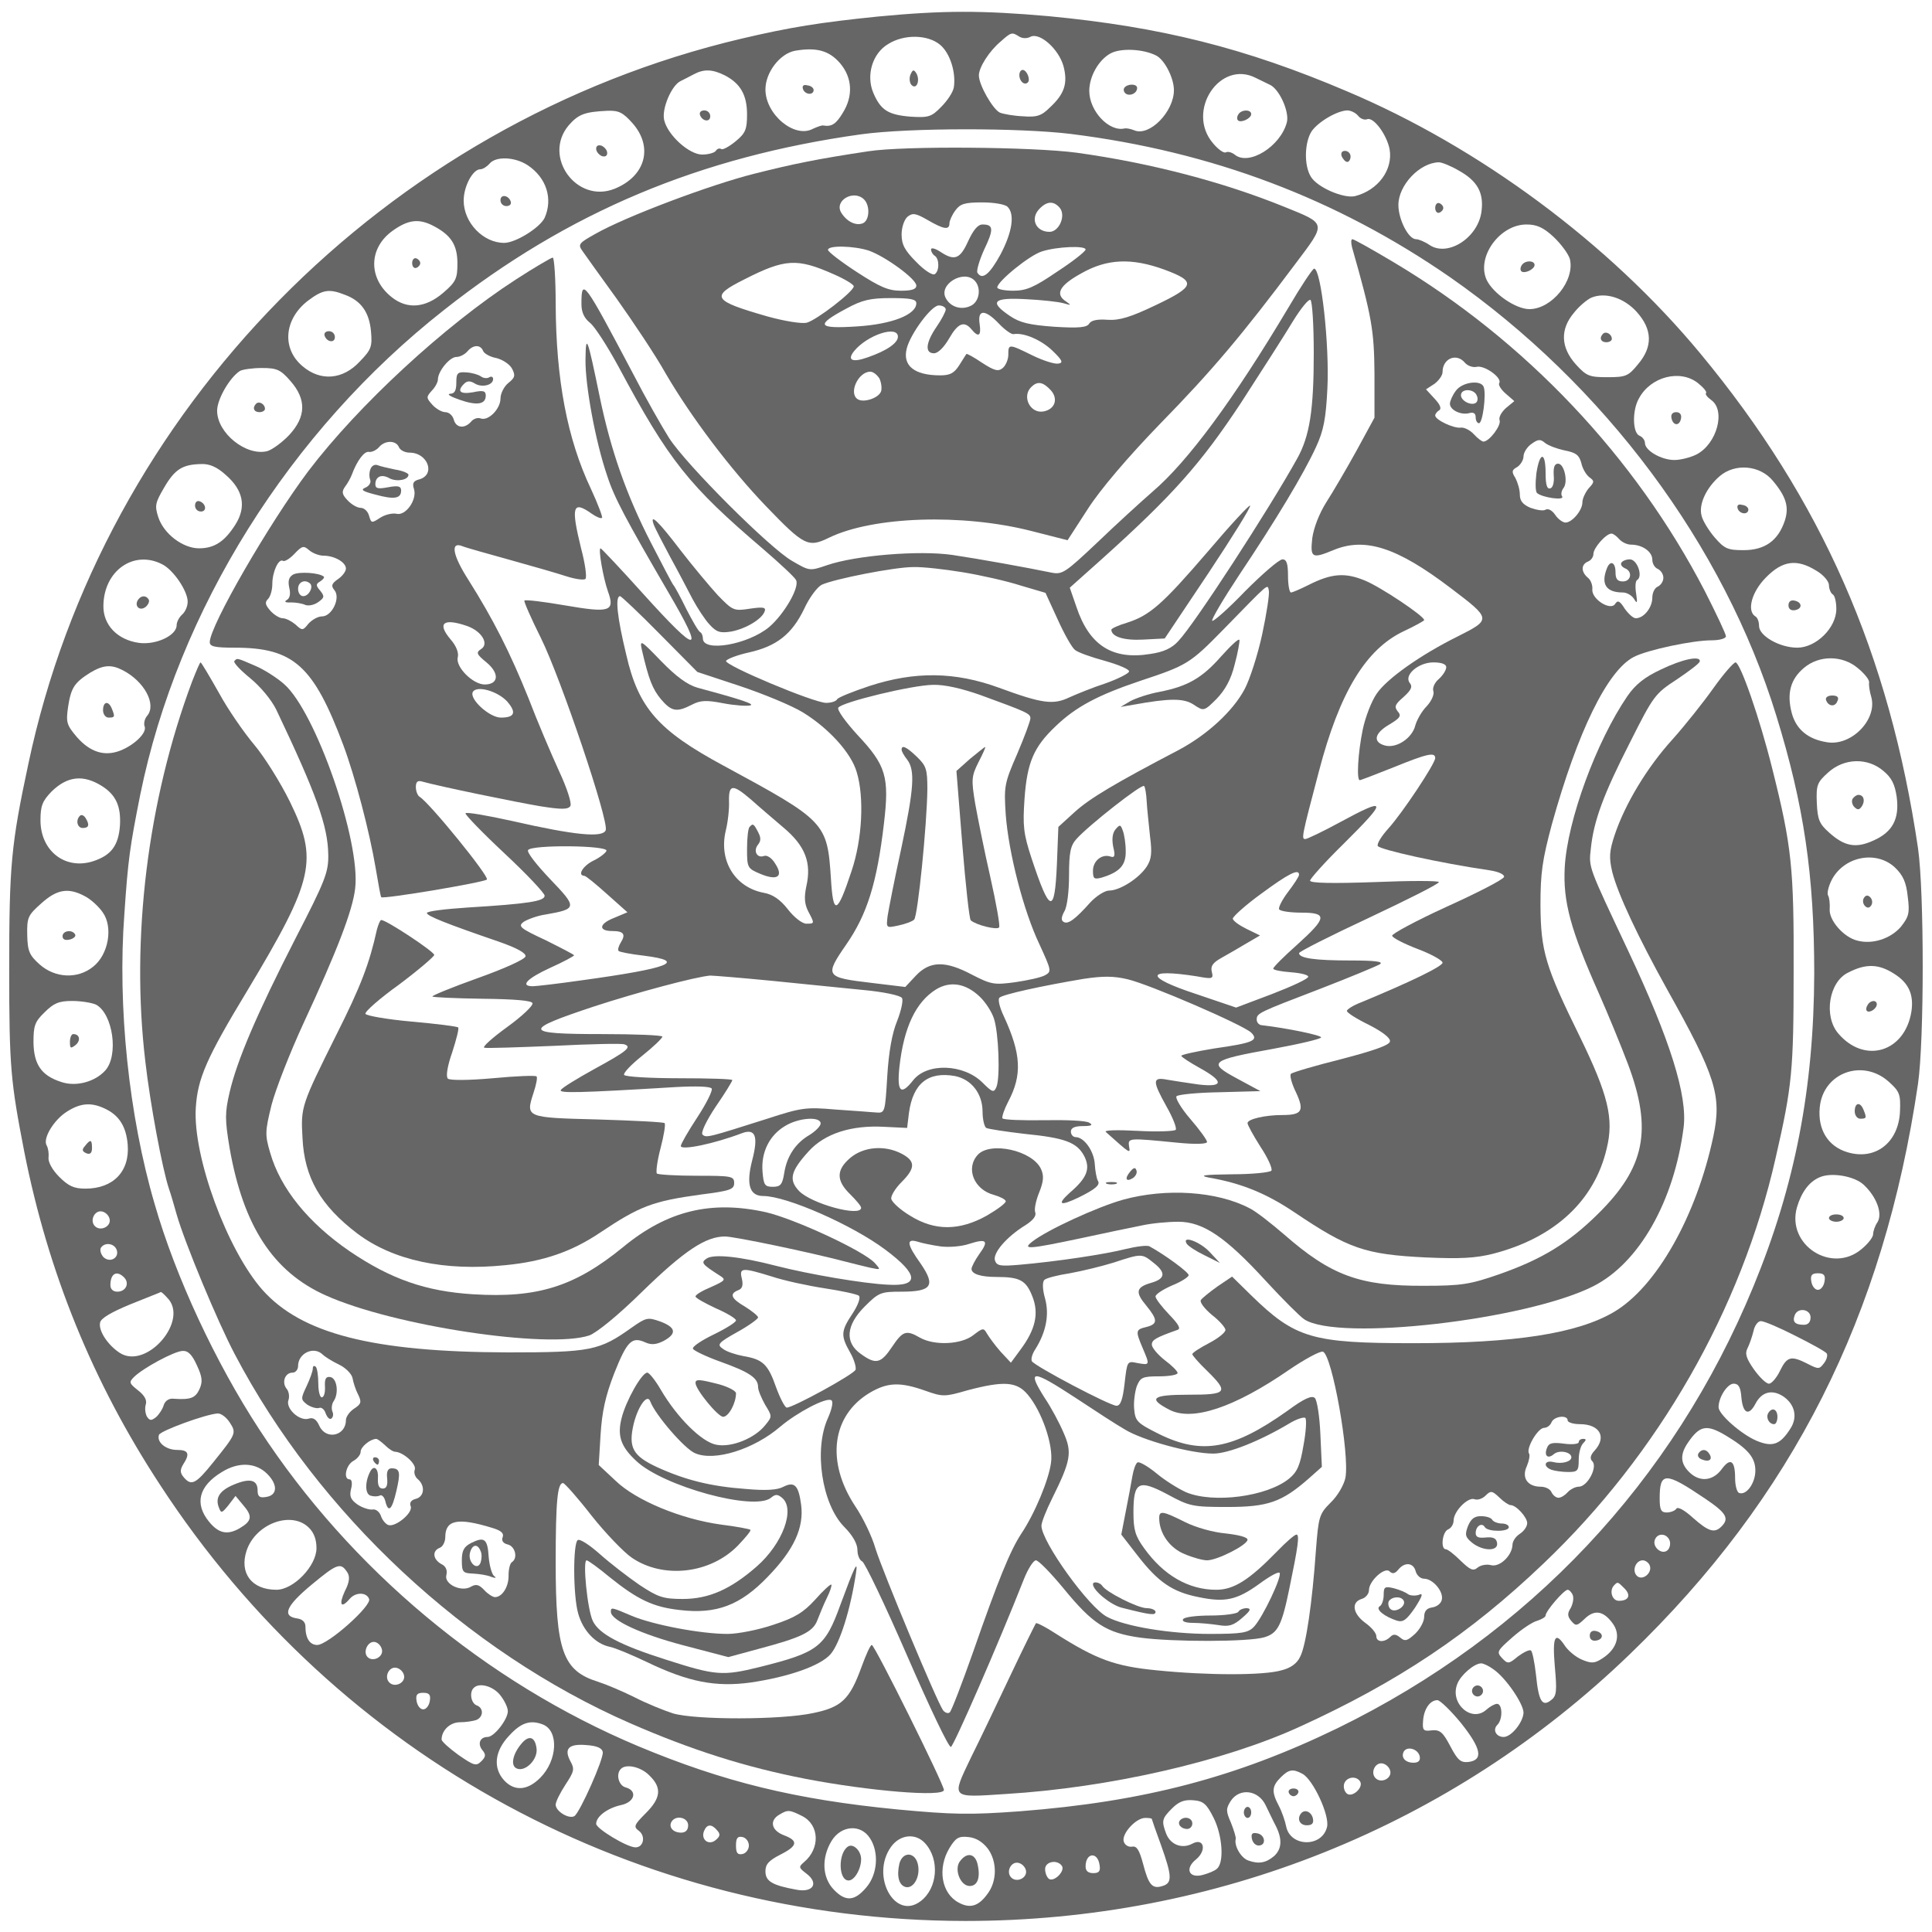 <?xml version="1.0" standalone="no"?>
<!DOCTYPE svg PUBLIC "-//W3C//DTD SVG 20010904//EN"
 "http://www.w3.org/TR/2001/REC-SVG-20010904/DTD/svg10.dtd">
<svg version="1.0" xmlns="http://www.w3.org/2000/svg"
 width="525pt" height="525pt" viewBox="0 0 525 525"
 preserveAspectRatio="xMidYMid meet">

<g transform="translate(0,525) scale(0.1,-0.1)"
fill="#666666" stroke="none">
<path d="M2385 5205 c-157 -16 -238 -29 -370 -60 -967 -228 -1735 -1009 -1938
-1971 -47 -220 -52 -276 -52 -559 0 -266 4 -304 41 -495 65 -328 186 -626 369
-905 485 -744 1299 -1184 2188 -1185 680 0 1320 256 1806 725 442 426 690 918
783 1550 17 119 17 521 0 640 -78 528 -262 947 -592 1345 -248 299 -600 560
-960 712 -277 118 -506 175 -810 204 -182 16 -287 16 -465 -1z m384 -54 c9 -6
22 -6 31 -1 25 13 77 -33 90 -80 12 -46 3 -75 -37 -112 -23 -23 -36 -27 -73
-24 -25 1 -53 6 -63 10 -19 9 -57 75 -57 101 0 22 28 66 59 92 29 26 31 26 50
14z m-214 -23 c27 -23 43 -75 37 -115 -2 -13 -17 -36 -34 -53 -27 -28 -35 -30
-84 -27 -61 5 -81 18 -101 65 -20 48 -2 107 40 132 44 28 109 26 142 -2z
m-272 -50 c33 -39 36 -89 7 -135 -18 -30 -30 -38 -53 -34 -4 1 -17 -4 -28 -9
-50 -27 -129 39 -129 107 0 46 39 97 80 105 58 10 93 1 123 -34z m859 21 c23
-12 48 -61 48 -94 0 -59 -67 -127 -108 -109 -10 4 -21 6 -26 5 -42 -10 -96 47
-96 102 0 39 25 84 58 102 28 15 89 12 124 -6z m-1172 -54 c42 -22 60 -53 60
-106 0 -40 -4 -51 -31 -73 -17 -14 -35 -24 -39 -21 -5 3 -11 1 -15 -5 -3 -5
-20 -10 -37 -10 -35 0 -93 52 -103 93 -8 30 20 96 45 107 8 4 24 12 35 18 28
15 51 14 85 -3z m1443 -7 c12 -6 29 -14 37 -18 26 -11 54 -73 47 -102 -17 -66
-104 -120 -142 -88 -8 6 -18 9 -24 6 -5 -3 -21 8 -35 25 -74 87 19 228 117
177z m-1694 -123 c57 -65 35 -144 -49 -178 -103 -41 -196 87 -125 172 27 31
44 37 106 40 31 1 42 -5 68 -34z m1971 21 c6 -8 17 -13 25 -10 17 7 53 -41 61
-81 10 -56 -31 -112 -94 -128 -31 -7 -103 24 -120 53 -19 31 -17 93 2 123 18
26 69 56 97 57 9 0 22 -6 29 -14z m-780 -50 c384 -48 722 -176 1030 -389 419
-292 744 -727 887 -1192 75 -243 103 -433 103 -700 -1 -312 -52 -576 -165
-850 -219 -532 -610 -947 -1130 -1201 -276 -134 -527 -200 -864 -226 -136 -10
-182 -9 -332 5 -278 27 -473 75 -705 172 -414 174 -781 480 -1029 860 -119
182 -228 415 -285 614 -70 239 -101 537 -82 788 10 148 15 182 43 323 102 502
406 988 826 1318 337 266 695 416 1133 477 131 18 430 18 570 1z m-1476 -85
c51 -34 69 -91 46 -143 -13 -27 -79 -68 -110 -68 -57 0 -110 55 -110 115 0 39
25 85 45 85 7 0 18 7 25 15 17 21 69 19 104 -4z m2531 -15 c50 -28 67 -60 61
-109 -8 -72 -91 -126 -141 -93 -13 9 -30 16 -37 16 -21 0 -48 54 -48 93 0 54
58 115 110 116 8 0 33 -10 55 -23z m-2787 -150 c48 -25 65 -52 65 -102 0 -41
-4 -50 -39 -80 -48 -41 -97 -45 -139 -12 -65 51 -64 134 2 181 42 30 71 34
111 13z m3044 -30 c20 -19 40 -46 44 -60 14 -58 -49 -136 -110 -136 -37 0 -98
42 -116 79 -29 62 35 151 108 151 28 0 46 -8 74 -34z m-3285 -157 c44 -16 66
-47 71 -98 4 -43 1 -51 -30 -83 -46 -50 -107 -55 -156 -13 -57 48 -50 128 15
178 40 30 57 33 100 16z m3511 -47 c42 -47 44 -94 3 -142 -26 -32 -33 -35 -83
-35 -49 0 -57 3 -86 35 -41 46 -43 95 -5 140 14 18 36 36 47 41 38 16 89 0
124 -39z m-3659 -187 c44 -50 43 -97 -3 -147 -19 -20 -46 -40 -60 -44 -57 -14
-136 49 -136 110 0 31 34 90 62 108 7 4 34 8 59 8 41 0 51 -4 78 -35z m3825
-6 c15 -12 25 -24 22 -27 -3 -3 3 -11 14 -19 40 -28 16 -119 -40 -148 -16 -8
-43 -15 -60 -15 -36 0 -80 26 -80 46 0 8 -7 17 -15 20 -19 8 -20 70 -1 102 32
59 112 79 160 41z m-4000 -250 c47 -41 56 -86 26 -134 -29 -46 -57 -65 -99
-65 -44 0 -96 39 -111 85 -10 31 -8 39 16 80 29 50 50 63 101 64 22 1 43 -8
67 -30z m4204 -16 c36 -43 44 -71 32 -108 -18 -54 -54 -80 -112 -80 -44 0 -52
4 -79 35 -16 19 -32 45 -35 58 -9 31 13 77 49 108 42 36 110 30 145 -13z
m-4378 -226 c31 -15 70 -73 70 -102 0 -13 -7 -28 -15 -35 -8 -7 -15 -20 -15
-29 0 -28 -56 -54 -102 -48 -59 8 -98 49 -97 101 1 95 82 152 159 113z m4496
-18 c19 -11 34 -29 34 -39 0 -10 5 -22 10 -25 6 -3 10 -21 10 -40 0 -51 -55
-105 -106 -105 -48 0 -104 32 -104 59 0 11 -4 23 -10 26 -24 15 -10 67 29 106
45 46 84 51 137 18z m113 -265 c17 -14 31 -31 30 -38 -1 -6 1 -24 6 -40 17
-61 -54 -134 -120 -123 -52 8 -84 35 -96 79 -14 53 -4 92 33 123 41 35 105 35
147 -1z m-4716 -5 c59 -30 93 -93 67 -124 -7 -8 -10 -21 -7 -29 7 -17 -28 -51
-67 -66 -42 -16 -81 -4 -117 37 -28 33 -30 40 -24 82 8 52 17 66 60 93 35 21
57 23 88 7z m4785 -274 c22 -18 31 -36 36 -70 8 -60 -11 -96 -63 -119 -48 -22
-79 -16 -121 22 -26 23 -31 35 -33 80 -2 49 1 56 31 83 43 39 107 41 150 4z
m-4841 -41 c38 -24 52 -55 49 -107 -4 -55 -24 -81 -72 -97 -76 -25 -144 27
-144 111 0 39 5 52 30 78 43 42 86 47 137 15z m4872 -221 c22 -21 31 -40 35
-79 6 -46 3 -55 -19 -83 -28 -32 -77 -48 -118 -37 -37 9 -77 55 -75 85 1 15
-1 31 -4 37 -4 5 0 23 8 40 32 66 121 85 173 37z m-4919 -78 c16 -8 38 -28 49
-44 29 -40 16 -115 -26 -148 -42 -34 -103 -31 -145 6 -28 25 -33 36 -34 80 -1
48 2 54 38 86 42 38 73 44 118 20z m4917 -211 c40 -25 54 -57 47 -103 -18
-111 -128 -143 -199 -59 -40 47 -25 140 27 165 48 25 83 24 125 -3z m-4886
-84 c46 -25 62 -138 25 -179 -28 -31 -80 -45 -120 -31 -53 17 -74 47 -75 107
0 45 3 56 30 82 25 25 39 31 75 31 25 0 54 -5 65 -10z m4871 -209 c30 -27 33
-34 31 -82 -4 -84 -67 -133 -143 -110 -53 16 -81 62 -75 122 9 94 116 133 187
70z m-4842 -76 c35 -18 53 -48 57 -95 6 -73 -39 -120 -115 -120 -31 0 -46 7
-71 32 -19 19 -31 41 -29 53 1 11 -1 25 -5 32 -12 19 20 71 56 93 38 24 68 25
107 5z m4775 -205 c35 -33 51 -78 37 -101 -7 -10 -12 -25 -12 -33 0 -8 -14
-26 -31 -40 -81 -69 -205 11 -176 113 12 41 33 70 62 82 32 14 95 3 120 -21z
m-4767 -93 c4 -20 -25 -34 -40 -19 -15 15 -1 44 19 40 10 -2 19 -11 21 -21z
m19 -83 c8 -22 -18 -37 -36 -20 -7 8 -10 19 -7 25 10 16 36 13 43 -5z m20 -75
c16 -16 5 -39 -18 -39 -12 0 -19 7 -19 18 0 31 17 41 37 21z m4621 -11 c-2
-13 -10 -23 -18 -23 -8 0 -16 10 -18 23 -3 17 2 22 18 22 16 0 21 -5 18 -22z
m-4504 -44 c62 -61 -56 -198 -129 -150 -32 21 -58 60 -53 82 2 12 32 29 83 50
44 18 81 32 82 33 1 1 9 -6 17 -15z m4466 -54 c0 -13 -7 -20 -18 -20 -24 0
-32 8 -25 26 8 22 43 17 43 -6z m-41 -50 c44 -22 82 -43 85 -48 3 -5 0 -17 -8
-27 -12 -16 -15 -16 -44 -1 -45 23 -56 20 -75 -19 -9 -19 -23 -35 -30 -35 -8
0 -26 18 -41 39 -21 30 -25 43 -17 58 5 10 12 30 16 46 3 15 12 27 20 27 9 0
51 -18 94 -40z m-4344 -80 c15 -32 16 -45 7 -65 -11 -24 -24 -29 -69 -26 -13
2 -24 -5 -28 -17 -3 -11 -13 -26 -21 -33 -13 -10 -17 -10 -25 2 -4 8 -6 22 -3
32 4 12 -3 25 -21 39 -24 19 -25 22 -11 36 24 24 109 70 132 71 15 1 26 -10
39 -39z m4197 -87 c4 -44 20 -52 38 -18 17 33 45 40 75 21 33 -22 41 -58 19
-90 -27 -42 -48 -49 -91 -31 -42 18 -103 72 -103 91 0 27 24 64 41 64 13 0 19
-9 21 -37z m-4108 -68 c19 -29 18 -31 -44 -108 -48 -60 -60 -66 -81 -41 -10
12 -10 20 -1 35 19 29 14 39 -17 39 -30 0 -56 21 -49 41 4 11 127 56 159 58 9
1 24 -10 33 -24z m4066 -36 c60 -36 80 -60 80 -95 0 -34 -24 -68 -44 -61 -6 2
-11 20 -11 40 0 49 -13 57 -37 24 -24 -32 -60 -35 -88 -7 -24 24 -25 48 -3 80
32 47 51 50 103 19z m-3964 -104 c30 -30 28 -59 -4 -63 -17 -3 -22 2 -22 18 0
29 -21 34 -64 16 -39 -16 -52 -36 -41 -63 6 -16 8 -15 26 7 l19 25 20 -24 c27
-31 25 -44 -9 -64 -33 -19 -57 -14 -83 18 -40 49 -28 97 35 135 45 28 92 26
123 -5z m3907 -67 c58 -39 67 -54 45 -76 -19 -19 -35 -14 -77 23 -23 21 -42
32 -46 25 -3 -5 -15 -10 -26 -10 -15 0 -19 7 -19 38 0 73 15 73 123 0z m-3795
-78 c15 -14 22 -33 22 -57 0 -48 -62 -113 -109 -113 -67 0 -101 45 -81 106 24
73 120 109 168 64z m3699 -36 c3 -8 1 -20 -5 -26 -15 -15 -43 8 -35 28 7 19
32 18 40 -2z m-54 -68 c8 -20 -20 -43 -35 -28 -14 14 -3 42 16 42 7 0 16 -6
19 -14z m-3539 -19 c7 -11 6 -26 -7 -51 -17 -37 -10 -48 13 -21 16 19 46 19
53 0 8 -18 -112 -125 -141 -125 -20 0 -32 18 -32 50 0 12 -8 20 -22 22 -43 6
-31 34 39 92 70 58 79 61 97 33z m3470 -43 c19 -19 12 -34 -15 -34 -19 0 -27
29 -12 43 9 9 9 9 27 -9z m-140 -19 c3 -9 0 -24 -6 -35 -9 -14 -9 -22 2 -35
12 -14 15 -14 36 6 27 26 51 22 76 -12 23 -31 13 -69 -27 -95 -21 -14 -30 -15
-56 -4 -17 7 -37 24 -46 37 -27 41 -35 27 -28 -55 6 -66 5 -80 -9 -91 -25 -21
-35 -4 -42 67 -4 35 -10 65 -14 67 -4 3 -20 -5 -35 -16 -25 -21 -28 -21 -43
-5 -16 17 -14 20 28 57 25 22 55 42 68 45 12 4 22 10 22 14 0 12 50 70 60 70
4 0 11 -7 14 -15z m-3236 -148 c4 -20 -25 -34 -39 -20 -14 14 1 45 20 41 9 -2
17 -11 19 -21z m3020 -53 c34 -23 82 -94 82 -118 -1 -26 -33 -66 -54 -66 -20
0 -31 19 -17 33 15 15 14 57 -1 57 -6 0 -19 -7 -29 -16 -40 -36 -100 17 -79
70 9 24 46 56 65 56 6 0 21 -7 33 -16z m-2960 -17 c4 -20 -25 -34 -40 -19 -15
15 -1 44 19 40 10 -2 19 -11 21 -21z m261 -53 c12 -15 21 -34 21 -44 0 -22
-37 -70 -55 -70 -21 0 -28 -19 -14 -36 10 -12 9 -18 -3 -30 -14 -14 -20 -12
-62 17 -25 18 -46 37 -46 42 0 25 23 47 50 47 15 0 35 3 44 6 20 8 21 33 1 40
-15 6 -20 35 -8 47 15 16 53 5 72 -19z m-191 -16 c-2 -13 -10 -23 -18 -23 -8
0 -16 10 -18 23 -3 17 2 22 18 22 16 0 21 -5 18 -22z m2802 -60 c55 -69 62
-101 20 -106 -21 -2 -29 5 -49 43 -20 38 -28 45 -50 43 -23 -3 -26 0 -24 25 2
33 19 57 39 57 7 0 36 -28 64 -62z m-2495 -4 c44 -17 40 -98 -7 -145 -35 -35
-70 -37 -98 -7 -31 34 -26 80 14 122 32 35 57 43 91 30z m163 -75 c3 -18 -62
-164 -77 -174 -15 -9 -51 13 -51 31 0 8 12 32 27 55 23 35 25 42 13 63 -18 34
-5 48 43 44 29 -2 43 -8 45 -19z m2220 -12 c2 -11 -3 -17 -17 -17 -23 0 -35
15 -26 31 10 15 39 6 43 -14z m-80 -40 c4 -20 -25 -34 -40 -19 -15 15 -1 44
19 40 10 -2 19 -11 21 -21z m-2013 -12 c34 -33 31 -61 -10 -102 -32 -32 -34
-37 -19 -48 19 -14 13 -45 -9 -45 -23 0 -107 51 -107 64 0 20 31 43 68 51 37
8 45 39 12 48 -19 5 -27 36 -13 50 14 15 55 6 78 -18z m1774 5 c29 -15 75
-114 67 -145 -14 -56 -100 -54 -111 2 -3 15 -12 41 -20 56 -20 38 -19 53 5 77
22 22 33 24 59 10z m157 -21 c10 -17 -23 -46 -37 -32 -7 7 -9 19 -6 27 7 18
33 21 43 5z m-257 -64 c8 -16 20 -42 28 -57 18 -36 16 -62 -4 -81 -22 -19 -42
-23 -70 -13 -20 6 -40 40 -35 59 1 4 -5 24 -13 44 -14 32 -14 38 0 60 24 35
74 29 94 -12z m-141 -35 c24 -48 29 -121 9 -138 -6 -6 -24 -13 -39 -17 -38
-10 -49 18 -17 43 29 25 20 59 -11 42 -28 -15 -59 -3 -71 27 -13 35 -12 41 16
69 19 19 34 24 58 22 27 -2 36 -10 55 -48z m-1118 5 c47 -24 49 -88 5 -125
-15 -13 -15 -15 6 -31 35 -26 19 -53 -27 -44 -66 12 -84 23 -84 50 0 19 9 29
40 45 48 24 50 38 10 53 -34 13 -40 40 -12 56 23 14 28 13 62 -4z m-310 -25
c0 -13 -7 -20 -19 -20 -22 0 -35 15 -26 30 12 19 45 11 45 -10z m1260 17 c0
-1 11 -33 25 -71 30 -84 31 -103 4 -111 -28 -9 -38 3 -53 61 -10 37 -17 48
-29 46 -10 -2 -20 4 -23 13 -8 20 32 65 58 65 10 0 18 -1 18 -3z m-1181 -31
c9 -10 8 -16 -4 -26 -19 -16 -41 1 -32 24 8 20 21 20 36 2z m415 -21 c25 -38
21 -98 -10 -134 -32 -38 -57 -39 -89 -5 -31 33 -33 86 -5 132 26 42 79 46 104
7z m-329 -20 c0 -11 -8 -21 -17 -23 -14 -3 -18 3 -18 23 0 20 4 26 18 23 9 -2
17 -12 17 -23z m479 6 c40 -44 34 -122 -12 -157 -70 -54 -137 68 -81 147 24
34 67 39 93 10z m170 -14 c26 -35 26 -89 -1 -124 -24 -33 -47 -40 -78 -23 -47
25 -58 93 -25 148 17 28 25 33 52 30 20 -2 38 -13 52 -31z m304 -45 c3 -17 -2
-22 -17 -22 -14 0 -21 6 -21 18 0 38 33 41 38 4z m-200 -15 c4 -20 -25 -34
-40 -19 -15 15 -1 44 19 40 10 -2 19 -11 21 -21z m98 12 c8 -14 -21 -43 -35
-35 -6 4 -11 16 -11 27 0 21 34 27 46 8z"/>
<path d="M2770 5046 c0 -17 14 -29 23 -20 8 8 -3 34 -14 34 -5 0 -9 -6 -9 -14z"/>
<path d="M2474 5047 c-4 -10 -2 -23 3 -28 14 -14 24 13 13 32 -7 11 -10 10
-16 -4z"/>
<path d="M2182 5008 c5 -15 28 -18 29 -3 0 6 -7 12 -17 13 -10 3 -15 -1 -12
-10z"/>
<path d="M3055 5011 c-3 -5 -1 -12 5 -16 12 -7 30 2 30 16 0 12 -27 12 -35 0z"/>
<path d="M1902 4938 c6 -18 28 -21 28 -4 0 9 -7 16 -16 16 -9 0 -14 -5 -12
-12z"/>
<path d="M3365 4939 c-4 -6 -4 -13 -1 -16 8 -8 36 5 36 17 0 13 -27 13 -35 -1z"/>
<path d="M1620 4846 c0 -8 7 -16 15 -20 9 -3 15 0 15 8 0 8 -7 16 -15 20 -9 3
-15 0 -15 -8z"/>
<path d="M3646 4825 c4 -8 10 -15 15 -15 5 0 9 7 9 15 0 8 -7 15 -15 15 -9 0
-12 -6 -9 -15z"/>
<path d="M2360 4839 c-139 -21 -203 -34 -310 -61 -120 -30 -351 -117 -433
-164 -43 -24 -47 -28 -35 -45 7 -10 49 -69 94 -131 44 -62 105 -153 133 -203
70 -120 177 -261 272 -360 104 -108 115 -114 172 -86 120 58 362 66 550 18
l98 -25 55 85 c34 53 108 140 197 232 141 144 224 243 367 434 85 113 86 108
-30 155 -165 67 -362 119 -564 147 -119 16 -469 19 -566 4z m-12 -131 c17 -17
15 -58 -4 -65 -19 -7 -43 5 -58 29 -20 33 34 64 62 36z m390 -20 c20 -20 13
-68 -19 -129 -30 -55 -50 -71 -63 -50 -3 5 5 33 18 62 27 56 26 69 -4 69 -13
0 -25 -15 -39 -45 -22 -49 -37 -55 -76 -29 -14 9 -25 12 -25 6 0 -6 5 -14 10
-17 13 -8 13 -42 0 -50 -6 -4 -29 11 -50 33 -31 31 -40 47 -40 75 0 19 7 40
16 48 14 11 22 10 55 -9 43 -25 59 -28 59 -9 0 7 7 23 16 35 13 18 25 22 73
22 31 0 62 -5 69 -12z m142 -3 c17 -21 -2 -65 -28 -65 -38 0 -54 37 -26 64 20
20 38 20 54 1z m-519 -116 c45 -16 129 -77 129 -95 0 -10 -12 -14 -42 -14 -34
0 -57 10 -120 51 -43 28 -78 55 -78 60 0 13 71 11 111 -2z m589 3 c0 -5 -34
-32 -77 -60 -63 -43 -84 -52 -120 -52 -23 0 -43 4 -43 9 0 16 88 88 122 98 41
13 118 16 118 5z m-685 -67 c30 -13 55 -28 55 -33 0 -14 -101 -92 -128 -99
-14 -3 -59 4 -106 17 -150 43 -157 54 -63 101 110 56 143 58 242 14z m900 12
c86 -32 83 -45 -24 -96 -69 -33 -99 -42 -131 -40 -27 2 -44 -1 -50 -10 -6 -11
-28 -13 -94 -9 -69 5 -94 11 -121 29 -58 39 -47 51 43 46 42 -2 88 -7 102 -11
21 -6 22 -6 8 4 -32 20 -20 44 40 77 70 40 137 43 227 10z m-517 -29 c19 -19
14 -56 -8 -68 -26 -14 -57 -5 -70 20 -20 37 48 78 78 48z m-158 -62 c0 -31
-66 -57 -161 -63 -108 -7 -114 3 -30 48 44 24 66 29 122 29 53 0 69 -3 69 -14z
m80 -17 c0 -5 -11 -27 -25 -47 -30 -44 -32 -72 -7 -72 11 0 27 16 41 40 24 42
41 49 61 25 19 -23 27 -18 22 15 -6 40 15 40 53 0 16 -17 34 -29 39 -28 28 5
76 -16 106 -45 27 -26 30 -33 16 -35 -10 -2 -41 8 -70 22 -65 32 -66 32 -66 2
0 -13 -7 -29 -15 -36 -12 -10 -22 -8 -56 14 -22 15 -42 26 -43 24 -1 -2 -10
-15 -19 -30 -14 -22 -25 -28 -52 -28 -70 0 -103 26 -91 73 10 40 67 117 87
117 10 0 19 -5 19 -11z m-130 -74 c0 -17 -30 -38 -82 -56 -42 -15 -57 -8 -37
17 36 44 119 71 119 39z m-50 -114 c5 -11 7 -27 4 -35 -7 -18 -47 -31 -63 -21
-26 16 1 75 34 75 8 0 19 -9 25 -19z m466 -32 c20 -23 11 -51 -20 -57 -36 -7
-60 40 -34 66 17 17 32 15 54 -9z"/>
<path d="M3674 4578 c54 -189 60 -226 61 -343 l0 -120 -49 -90 c-27 -49 -64
-112 -82 -140 -19 -30 -34 -69 -38 -97 -6 -54 -1 -57 57 -33 86 36 173 8 319
-103 111 -84 111 -85 20 -131 -103 -51 -194 -116 -221 -156 -14 -20 -31 -64
-38 -98 -13 -63 -17 -137 -8 -137 3 0 44 16 92 35 91 37 113 42 113 25 0 -15
-89 -149 -127 -191 -19 -21 -32 -42 -29 -48 7 -10 167 -46 304 -66 26 -4 41
-12 39 -18 -2 -7 -72 -43 -156 -81 -83 -38 -150 -74 -148 -79 2 -6 33 -22 70
-36 37 -14 67 -31 67 -37 0 -10 -89 -53 -222 -108 -21 -8 -38 -19 -38 -23 0
-5 27 -22 60 -38 37 -19 59 -36 57 -45 -1 -10 -44 -25 -132 -48 -72 -18 -133
-36 -137 -40 -4 -4 2 -27 14 -51 23 -50 16 -61 -38 -61 -46 0 -94 -11 -94 -22
0 -5 16 -34 35 -64 20 -30 33 -59 30 -65 -4 -5 -52 -10 -108 -10 -75 -1 -91
-3 -62 -9 88 -15 156 -43 232 -94 147 -99 192 -115 358 -123 93 -4 134 -2 182
10 167 43 276 144 309 286 20 81 4 146 -73 304 -94 191 -106 232 -107 357 0
88 5 123 31 220 70 252 151 418 223 455 37 19 159 45 211 45 22 0 39 5 39 11
0 6 -26 61 -57 122 -190 367 -489 682 -847 895 -57 34 -107 62 -111 62 -4 0
-4 -10 -1 -22z m307 -314 c7 -8 21 -13 31 -11 21 6 71 -30 62 -44 -3 -5 5 -18
18 -29 l23 -20 -23 -19 c-12 -11 -20 -25 -17 -33 5 -14 -28 -58 -44 -58 -4 0
-16 9 -26 20 -10 11 -26 19 -35 18 -19 -3 -70 21 -70 33 0 4 5 11 11 14 7 5 2
16 -13 32 l-23 25 23 15 c12 9 22 23 22 32 0 37 38 53 61 25z m271 -238 c30
-6 39 -12 45 -34 3 -15 13 -32 22 -39 14 -10 14 -13 -2 -30 -9 -11 -17 -28
-17 -38 0 -22 -28 -55 -46 -55 -7 0 -20 9 -28 21 -8 12 -19 18 -26 14 -6 -4
-24 -1 -41 5 -21 9 -29 19 -29 36 0 14 -6 33 -12 45 -11 17 -10 22 5 30 9 6
17 19 17 29 0 10 10 26 22 34 18 13 24 13 37 2 9 -7 33 -16 53 -20z m148 -241
c7 -8 21 -15 32 -15 31 0 58 -19 58 -41 0 -11 7 -22 15 -25 8 -4 15 -14 15
-24 0 -10 -7 -20 -15 -24 -8 -3 -15 -16 -15 -30 0 -27 -23 -56 -45 -56 -7 0
-20 12 -30 26 -13 21 -19 24 -26 13 -12 -20 -65 13 -62 40 1 10 -4 25 -12 31
-19 16 -19 36 0 44 8 3 15 12 15 21 0 16 34 55 49 55 5 0 14 -7 21 -15z m-470
-348 c0 -8 -9 -22 -20 -32 -12 -10 -18 -25 -15 -33 3 -9 -5 -27 -18 -41 -14
-14 -27 -38 -31 -52 -8 -34 -50 -63 -82 -55 -34 9 -30 33 11 57 30 18 34 24
23 36 -10 13 -7 19 16 39 21 19 25 28 17 38 -17 21 23 56 64 56 23 0 35 -5 35
-13z"/>
<path d="M3956 4188 c-9 -12 -16 -28 -16 -35 0 -17 29 -31 51 -26 13 4 19 0
19 -11 0 -9 4 -16 9 -16 10 0 20 77 13 98 -7 21 -59 14 -76 -10z m57 -13 c4
-8 2 -17 -3 -20 -13 -8 -40 6 -40 21 0 19 36 18 43 -1z"/>
<path d="M4175 3964 c-3 -26 -3 -50 2 -54 14 -12 75 -21 68 -9 -4 5 -2 15 3
22 14 16 3 67 -14 67 -10 0 -13 -10 -12 -31 2 -19 -2 -34 -9 -36 -9 -3 -13 9
-13 41 0 60 -16 59 -25 0z"/>
<path d="M4406 3721 c-3 -5 1 -11 9 -15 22 -8 18 -36 -5 -36 -15 0 -20 7 -20
25 0 28 -15 34 -24 9 -16 -42 -1 -64 44 -64 11 0 24 -8 30 -17 9 -15 10 -12 6
14 -3 18 -2 35 3 37 16 10 0 56 -20 56 -10 0 -20 -4 -23 -9z"/>
<path d="M1401 4490 c-193 -125 -427 -341 -563 -520 -106 -141 -268 -421 -268
-465 0 -12 14 -15 68 -15 160 0 214 -49 295 -265 32 -86 71 -234 88 -335 7
-41 13 -76 15 -78 4 -6 279 40 287 48 8 7 -156 209 -183 225 -5 3 -10 15 -10
26 0 15 5 19 18 15 46 -13 255 -56 321 -67 57 -9 75 -9 81 1 4 7 -9 48 -31 95
-21 46 -59 135 -83 198 -50 124 -95 213 -163 321 -43 67 -50 105 -17 92 9 -4
67 -20 128 -37 61 -17 131 -37 155 -45 25 -8 48 -11 52 -7 4 5 -1 42 -12 83
-28 114 -23 131 29 94 13 -9 25 -14 28 -11 2 2 -11 37 -30 78 -65 137 -95 298
-96 502 0 70 -4 127 -8 127 -4 0 -50 -27 -101 -60z m-88 -194 c3 -7 19 -16 36
-19 16 -4 35 -16 42 -28 10 -19 9 -25 -10 -40 -11 -9 -21 -28 -21 -42 0 -28
-33 -62 -54 -54 -8 3 -20 -1 -26 -9 -18 -20 -41 -17 -47 6 -3 11 -13 20 -23
20 -9 0 -25 9 -35 20 -17 19 -17 21 -2 38 10 10 17 24 17 31 0 22 32 61 50 61
10 0 23 7 30 15 16 19 36 19 43 1z m-229 -261 c3 -8 16 -15 29 -15 50 0 72
-61 25 -73 -15 -4 -18 -11 -13 -26 9 -29 -23 -74 -48 -67 -11 2 -30 -2 -44
-11 -23 -15 -24 -15 -30 5 -3 12 -13 22 -23 22 -9 0 -25 9 -36 21 -15 16 -16
23 -6 37 7 9 15 24 18 32 14 38 34 65 47 62 8 -1 20 5 27 13 16 19 46 19 54 0z
m-205 -295 c30 0 61 -18 61 -35 0 -8 -10 -21 -22 -29 -17 -12 -19 -18 -9 -30
17 -21 -7 -71 -34 -71 -11 0 -27 -9 -37 -20 -15 -19 -17 -19 -35 -2 -11 9 -26
17 -35 17 -8 0 -23 9 -33 20 -14 16 -16 23 -7 32 7 7 12 25 12 41 0 33 17 70
29 63 4 -3 19 6 31 19 21 22 25 23 40 10 9 -8 27 -15 39 -15z m390 -191 c40
-14 61 -49 38 -63 -14 -9 -12 -14 15 -36 36 -30 33 -60 -5 -60 -32 0 -80 48
-73 74 3 12 -4 31 -20 49 -37 44 -19 58 45 36z m109 -205 c26 -30 21 -44 -17
-44 -31 0 -87 51 -76 70 11 18 67 2 93 -26z"/>
<path d="M1240 4210 c0 -22 -5 -30 -17 -30 -10 -1 2 -8 25 -16 48 -17 72 -13
72 11 0 13 -7 15 -35 9 -35 -6 -44 3 -24 23 8 8 16 9 29 1 19 -12 50 -5 50 12
0 6 -5 8 -10 5 -6 -4 -16 -3 -23 2 -7 5 -24 10 -39 11 -25 2 -28 -2 -28 -28z"/>
<path d="M1007 3976 c-4 -9 -4 -22 -1 -30 3 -7 -3 -17 -13 -21 -14 -6 -8 -10
27 -19 51 -14 70 -11 70 11 0 12 -8 14 -35 9 -27 -5 -35 -4 -35 8 0 21 17 29
39 16 20 -10 51 -4 51 10 0 4 -16 11 -36 14 -19 4 -41 9 -48 12 -8 3 -16 -2
-19 -10z"/>
<path d="M797 3689 c-12 -7 -15 -17 -11 -36 4 -16 2 -28 -6 -33 -9 -5 -5 -8
11 -7 13 0 31 -3 39 -7 9 -3 24 0 35 8 17 12 17 16 5 31 -12 14 -12 18 0 25 8
5 12 11 10 13 -13 11 -67 14 -83 6z m46 -25 c9 -10 -4 -34 -19 -34 -8 0 -14 9
-14 20 0 19 19 27 33 14z"/>
<path d="M3501 4414 c-149 -250 -273 -418 -369 -500 -31 -27 -99 -89 -150
-138 -87 -82 -95 -88 -125 -82 -68 14 -195 37 -269 48 -90 13 -263 -1 -341
-28 -47 -16 -47 -16 -95 12 -61 35 -288 262 -334 334 -19 30 -64 109 -98 175
-133 252 -140 262 -140 189 0 -22 7 -38 23 -51 13 -10 47 -63 77 -118 138
-258 192 -325 395 -498 44 -38 84 -75 88 -83 11 -19 -32 -93 -73 -128 -58 -48
-180 -69 -180 -31 0 7 -3 15 -7 17 -5 2 -21 30 -38 63 -16 33 -32 62 -35 65
-3 3 -30 55 -61 115 -67 130 -109 251 -139 395 -34 165 -38 176 -39 103 -1
-69 27 -223 59 -316 19 -59 50 -117 167 -318 99 -169 82 -170 -68 -4 -62 69
-115 125 -117 125 -7 0 7 -80 20 -117 20 -55 5 -59 -117 -38 -58 10 -107 16
-110 13 -2 -2 18 -48 45 -102 54 -109 185 -497 176 -522 -8 -21 -83 -14 -254
25 -68 15 -125 25 -127 21 -2 -3 45 -52 106 -109 60 -56 109 -108 109 -115 0
-15 -45 -22 -208 -32 -61 -4 -112 -10 -112 -15 0 -8 56 -30 193 -77 52 -18 77
-32 75 -41 -2 -8 -57 -33 -130 -59 -70 -25 -126 -48 -123 -50 2 -2 63 -5 136
-6 89 -1 134 -5 136 -12 2 -7 -29 -36 -69 -65 -40 -29 -68 -54 -62 -56 5 -2
91 1 189 5 99 5 186 7 192 4 21 -7 6 -19 -82 -67 -47 -26 -88 -51 -91 -57 -6
-9 49 -8 312 8 54 3 94 2 98 -4 3 -5 -14 -40 -39 -78 -25 -38 -45 -73 -45 -78
0 -13 91 6 167 35 36 13 44 -9 27 -74 -17 -66 -7 -97 30 -97 63 0 241 -78 332
-146 91 -68 93 -100 7 -95 -66 3 -213 28 -303 51 -100 26 -171 33 -190 20 -16
-11 -13 -15 37 -47 16 -10 14 -13 -24 -30 -24 -10 -43 -21 -43 -26 0 -4 25
-18 55 -32 30 -13 55 -28 55 -33 0 -5 -27 -22 -60 -38 -33 -16 -59 -33 -57
-39 2 -5 35 -21 74 -35 78 -28 103 -44 103 -69 0 -9 9 -30 19 -48 19 -31 20
-32 1 -55 -28 -36 -92 -62 -133 -54 -40 7 -107 74 -151 149 -15 26 -32 47 -37
47 -15 0 -58 -76 -70 -124 -12 -48 -2 -77 40 -116 73 -69 321 -137 366 -100
12 10 18 10 30 0 37 -30 2 -125 -69 -187 -71 -62 -130 -88 -201 -88 -53 0 -67
5 -117 38 -32 22 -80 59 -108 84 -27 24 -54 42 -60 38 -13 -8 -13 -149 1 -199
13 -47 47 -83 86 -91 15 -3 60 -22 100 -41 114 -55 188 -69 283 -56 102 15
189 45 217 77 25 29 54 120 69 220 6 39 -4 18 -42 -85 -42 -116 -60 -130 -220
-170 -101 -25 -120 -23 -254 20 -126 40 -182 70 -199 105 -15 31 -28 165 -17
165 4 0 33 -21 63 -46 76 -61 118 -81 190 -89 100 -12 165 13 239 90 72 74 99
134 91 196 -7 53 -18 64 -48 49 -16 -9 -48 -11 -103 -6 -95 7 -163 24 -240 59
-67 31 -79 54 -64 118 12 48 37 83 45 61 13 -36 94 -130 122 -141 53 -23 160
11 231 72 46 39 126 81 139 72 6 -3 2 -23 -9 -48 -39 -85 -17 -234 44 -296 23
-23 36 -46 36 -63 0 -14 6 -28 13 -31 7 -3 62 -118 122 -256 60 -138 113 -250
119 -248 8 3 129 280 198 455 11 28 26 52 33 52 7 0 40 -34 74 -75 80 -98 117
-122 209 -135 88 -12 295 -12 338 1 36 11 47 31 68 134 23 111 28 145 19 145
-5 0 -29 -21 -53 -46 -75 -77 -117 -104 -165 -104 -75 0 -143 39 -196 113 -24
33 -29 50 -29 97 0 84 14 91 93 49 59 -32 67 -34 162 -34 110 0 148 13 221 77
l36 32 -4 88 c-2 49 -9 93 -15 99 -8 8 -29 -1 -75 -35 -148 -105 -232 -120
-348 -63 -60 30 -65 35 -68 68 -2 19 2 47 7 62 10 24 15 27 61 27 27 0 50 4
50 9 0 5 -16 21 -35 35 -19 15 -35 34 -35 42 0 13 10 19 69 40 11 3 4 15 -22
42 -20 21 -37 43 -37 49 0 6 20 19 45 30 25 10 45 23 45 28 0 8 -64 55 -106
78 -6 4 -36 0 -65 -7 -55 -14 -186 -34 -291 -43 -48 -4 -59 -3 -64 11 -8 20
32 66 83 97 20 13 30 25 26 35 -3 8 2 32 11 54 12 30 13 45 5 63 -23 51 -138
76 -172 39 -34 -37 -10 -95 44 -109 17 -5 31 -12 32 -17 1 -5 -22 -22 -51 -39
-75 -42 -142 -42 -208 -1 -27 16 -50 37 -52 46 -2 8 11 29 28 46 38 38 38 57
0 77 -46 24 -103 19 -139 -11 -39 -33 -39 -62 -1 -99 16 -16 30 -32 30 -37 0
-26 -136 11 -169 46 -28 30 -23 53 26 107 44 49 117 72 206 67 l62 -3 5 41
c11 80 52 113 125 100 45 -9 75 -48 75 -97 0 -21 5 -41 10 -44 6 -3 52 -10
103 -16 111 -11 143 -23 163 -60 18 -35 8 -60 -40 -101 -35 -32 -25 -36 25
-12 47 23 60 35 52 46 -3 6 -7 26 -8 44 -2 36 -29 74 -52 74 -7 0 -13 7 -13
15 0 10 10 15 33 15 23 0 28 3 17 9 -8 6 -63 8 -122 7 -60 -1 -111 1 -114 5
-2 4 5 25 16 46 38 72 35 129 -12 231 -12 25 -17 47 -12 51 10 9 115 32 228
51 53 8 82 8 120 -1 60 -14 314 -124 336 -145 21 -21 6 -28 -100 -43 -49 -8
-90 -17 -90 -20 0 -3 23 -18 50 -33 67 -37 65 -53 -3 -45 -29 4 -67 10 -85 13
-41 8 -41 -3 -2 -73 17 -30 28 -58 25 -63 -3 -4 -49 -6 -103 -3 -57 3 -93 2
-87 -3 67 -60 67 -60 63 -39 -3 23 -2 23 130 10 50 -5 82 -4 82 2 0 5 -20 33
-46 63 -25 29 -41 57 -37 61 5 5 58 10 118 11 l110 3 -63 34 c-82 44 -74 50
98 81 71 13 130 27 130 31 0 6 -92 25 -160 33 -8 0 -15 7 -15 15 0 18 3 19
175 85 80 31 152 61 160 66 10 7 -14 10 -80 10 -96 0 -140 6 -140 20 0 4 85
47 190 96 104 49 190 92 190 97 0 4 -79 4 -175 0 -113 -4 -175 -3 -175 4 0 5
40 50 90 99 122 121 121 130 -10 59 -46 -25 -88 -45 -93 -45 -11 0 -10 6 37
184 56 214 127 332 231 381 30 14 55 28 55 30 0 11 -117 89 -160 107 -55 23
-92 20 -155 -12 -22 -11 -43 -20 -47 -20 -4 0 -8 20 -8 45 0 34 -4 45 -15 45
-9 0 -54 -39 -101 -86 -46 -48 -87 -84 -90 -81 -3 3 30 59 73 124 101 151 176
276 209 348 21 45 27 78 31 159 6 118 -17 326 -36 326 -4 0 -36 -48 -70 -106z
m69 -124 c0 -154 -11 -225 -45 -286 -76 -137 -279 -450 -323 -496 -17 -19 -40
-30 -76 -35 -103 -17 -166 23 -201 128 l-18 52 84 75 c196 176 272 262 381
427 57 88 121 188 142 223 21 34 42 60 47 57 5 -4 9 -69 9 -145z m-954 -595
c49 -8 120 -24 157 -36 l68 -20 33 -72 c18 -40 39 -77 47 -83 8 -7 45 -20 82
-30 38 -11 67 -23 65 -29 -1 -5 -30 -20 -64 -32 -34 -11 -78 -29 -98 -38 -44
-21 -74 -17 -191 26 -120 44 -229 45 -352 5 -45 -15 -85 -31 -88 -36 -3 -6
-17 -10 -30 -10 -33 0 -276 102 -272 114 2 5 30 16 62 23 76 17 117 50 150
118 14 31 36 60 48 66 35 16 198 48 248 48 26 1 86 -6 135 -14z m814 -168
c-12 -56 -34 -124 -48 -150 -32 -60 -102 -124 -179 -165 -172 -90 -241 -131
-282 -168 l-45 -41 -4 -102 c-6 -137 -19 -134 -69 17 -22 67 -24 88 -19 161 7
99 25 141 84 197 55 53 115 85 231 124 127 42 135 47 226 140 126 129 119 124
123 105 2 -9 -6 -62 -18 -118z m-1637 0 l102 -103 115 -38 c63 -21 141 -53
172 -72 70 -43 131 -110 146 -162 21 -69 15 -183 -14 -269 -39 -118 -50 -122
-56 -21 -10 153 -14 157 -293 308 -176 95 -230 156 -263 300 -25 103 -31 160
-17 160 3 0 52 -46 108 -103z m872 -166 c126 -46 135 -50 135 -63 0 -7 -16
-50 -36 -97 -35 -80 -36 -88 -31 -165 8 -104 48 -261 92 -353 32 -70 33 -73
15 -83 -10 -6 -47 -14 -81 -19 -58 -8 -66 -6 -117 20 -73 39 -115 38 -153 -2
l-29 -31 -91 11 c-127 15 -129 18 -69 105 56 81 83 166 102 328 15 127 6 158
-72 241 -32 35 -56 68 -52 74 10 15 199 61 257 62 32 1 79 -10 130 -28z m451
-289 c1 -20 6 -63 9 -94 6 -46 4 -63 -9 -83 -21 -32 -73 -65 -102 -65 -12 0
-35 -15 -51 -32 -41 -46 -61 -61 -73 -53 -7 4 -6 13 2 28 8 12 13 56 13 98 0
63 4 81 20 99 33 37 178 151 184 144 3 -3 6 -22 7 -42z m-1076 6 c20 -18 60
-52 88 -76 60 -50 78 -96 63 -161 -6 -29 -5 -47 5 -67 18 -34 18 -34 -5 -34
-11 0 -33 17 -50 39 -21 27 -42 41 -66 45 -78 15 -122 87 -103 168 6 24 10 60
9 81 -1 46 10 47 59 5z m-392 -140 c-2 -6 -19 -19 -36 -27 -28 -14 -44 -40
-24 -41 4 0 32 -23 62 -50 l55 -49 -38 -16 c-40 -16 -41 -35 -3 -35 31 0 37
-9 23 -31 -6 -10 -9 -20 -6 -23 2 -3 34 -9 69 -13 119 -15 70 -34 -170 -67
-63 -9 -123 -16 -132 -16 -36 0 -16 21 47 50 36 16 65 32 65 34 0 2 -35 20
-77 41 -71 33 -76 38 -60 50 11 7 38 17 60 20 86 15 86 19 12 96 -36 38 -64
73 -60 79 9 15 218 13 213 -2z m1882 -65 c0 -5 -14 -26 -30 -47 -16 -21 -27
-43 -24 -47 3 -5 30 -9 60 -9 72 0 70 -14 -11 -87 -36 -32 -65 -61 -65 -65 0
-4 21 -8 48 -10 26 -2 47 -7 47 -12 0 -6 -44 -26 -98 -47 l-98 -37 -109 37
c-140 46 -139 70 2 48 43 -8 46 -7 41 12 -4 16 3 25 26 38 18 10 49 28 69 40
l36 21 -37 18 c-20 10 -37 22 -37 28 1 6 35 37 78 68 72 53 102 69 102 51z
m-1435 -288 c83 -8 195 -20 249 -25 56 -5 103 -15 107 -22 4 -6 -2 -34 -13
-62 -14 -34 -23 -85 -27 -151 -6 -99 -6 -100 -31 -98 -14 1 -63 5 -110 8 -80
7 -93 5 -185 -25 -158 -50 -166 -53 -176 -43 -5 5 10 37 36 76 25 36 45 69 45
72 0 3 -65 5 -144 5 -80 0 -147 4 -150 9 -3 5 19 28 49 52 30 24 54 47 55 52
0 4 -74 7 -165 7 -214 0 -217 10 -21 75 116 38 277 81 316 84 8 0 83 -6 165
-14z m567 -43 c15 -14 33 -41 39 -60 13 -40 17 -159 7 -185 -7 -17 -11 -16
-38 11 -51 51 -151 55 -189 6 -33 -42 -44 -31 -37 36 12 109 45 177 99 211 39
24 81 17 119 -19z m-432 -345 c0 -7 -14 -21 -30 -31 -38 -22 -62 -58 -69 -104
-5 -31 -10 -37 -31 -37 -22 0 -25 5 -28 42 -4 52 19 98 61 123 37 23 97 27 97
7z m326 -334 c23 -3 58 0 78 7 47 15 54 9 27 -28 -12 -17 -21 -35 -21 -40 0
-14 25 -22 68 -22 63 0 80 -9 97 -52 19 -47 9 -91 -33 -147 l-25 -34 -28 30
c-15 17 -31 39 -37 49 -9 16 -11 16 -37 -4 -33 -26 -106 -29 -145 -7 -38 22
-47 18 -76 -25 -30 -45 -44 -49 -85 -19 -44 31 -40 78 11 129 38 38 44 40 99
40 83 0 94 16 53 76 -38 53 -40 69 -9 60 12 -4 41 -10 63 -13z m578 -44 c35
-27 33 -44 -6 -55 -41 -12 -44 -25 -13 -62 31 -38 32 -50 0 -58 -29 -7 -30
-10 -10 -57 20 -47 20 -47 -14 -41 -28 6 -28 6 -35 -55 -5 -44 -11 -61 -22
-61 -18 0 -221 107 -230 121 -3 6 1 20 9 32 29 46 39 93 27 138 -7 24 -8 45
-2 51 5 5 36 13 69 18 33 6 87 19 119 29 76 25 77 25 108 0z m-1036 -38 c33
-11 98 -25 144 -32 46 -7 87 -16 92 -20 5 -5 -2 -25 -17 -48 -32 -48 -33 -60
-7 -106 11 -19 17 -40 15 -47 -5 -13 -170 -103 -187 -103 -5 0 -18 25 -29 55
-22 63 -36 76 -89 85 -21 4 -46 12 -56 20 -16 11 -13 16 39 45 31 17 57 36 57
40 0 4 -16 17 -35 29 -38 22 -44 35 -19 45 11 4 14 13 10 31 -8 31 1 31 82 6z
m827 -331 c50 -33 108 -71 131 -84 46 -29 179 -66 241 -66 41 0 126 34 205 81
21 13 41 19 45 16 4 -4 2 -38 -5 -75 -9 -54 -17 -72 -39 -90 -60 -49 -206 -68
-280 -37 -20 9 -56 31 -80 51 -23 19 -47 33 -52 30 -5 -3 -11 -20 -14 -38 -3
-18 -11 -61 -18 -96 l-12 -62 45 -58 c55 -71 94 -98 165 -112 72 -15 104 -8
165 36 27 20 52 34 55 30 8 -8 -45 -120 -69 -146 -16 -17 -32 -20 -121 -20
-106 0 -229 20 -278 46 -50 25 -179 205 -179 248 0 9 13 42 29 74 51 103 55
125 31 179 -11 26 -34 69 -51 94 -50 79 -36 79 86 -1z m-411 21 c48 -17 53
-17 115 1 99 26 134 24 164 -12 38 -45 70 -137 63 -185 -6 -46 -44 -138 -81
-193 -30 -46 -62 -124 -131 -322 -30 -85 -58 -158 -63 -163 -4 -4 -12 -2 -18
5 -16 21 -164 376 -184 440 -9 32 -34 84 -55 115 -80 121 -64 246 39 308 49
29 83 30 151 6z"/>
<path d="M3282 3751 c-123 -143 -157 -173 -219 -193 -24 -7 -43 -16 -43 -19 0
-19 34 -30 87 -27 l58 3 119 178 c65 98 116 180 113 183 -2 3 -54 -53 -115
-125z"/>
<path d="M3318 3466 c-52 -59 -91 -81 -167 -96 -28 -5 -64 -17 -79 -25 l-27
-16 35 6 c99 18 137 18 164 0 27 -18 28 -18 62 16 23 24 39 52 49 93 9 33 14
63 13 67 -2 5 -24 -16 -50 -45z"/>
<path d="M1744 3485 c19 -82 29 -107 52 -135 29 -34 43 -36 84 -15 23 12 39
13 85 4 31 -6 64 -8 73 -6 15 3 -19 15 -142 48 -28 8 -58 30 -99 72 -55 57
-59 60 -53 32z"/>
<path d="M2450 3213 c0 -5 7 -17 15 -27 22 -29 19 -77 -16 -242 -18 -82 -34
-164 -37 -183 -4 -33 -4 -33 29 -26 19 4 38 11 43 16 10 9 35 259 36 355 0 53
-3 63 -28 87 -28 27 -42 34 -42 20z"/>
<path d="M2636 3188 l-37 -33 16 -200 c9 -110 19 -203 23 -206 15 -13 72 -27
77 -19 3 4 -8 66 -24 137 -16 70 -34 160 -41 199 -11 66 -10 75 9 113 12 23
20 41 18 41 -2 0 -20 -15 -41 -32z"/>
<path d="M3031 2996 c-8 -10 -10 -26 -6 -47 6 -24 4 -30 -6 -27 -24 9 -49 -11
-49 -38 0 -22 3 -24 23 -19 50 15 67 34 66 73 0 20 -4 45 -8 55 -6 17 -8 17
-20 3z"/>
<path d="M2037 3003 c-4 -3 -7 -30 -7 -60 0 -51 1 -53 37 -68 46 -19 63 -7 39
29 -9 15 -22 23 -30 20 -19 -7 -30 14 -16 31 8 10 8 19 0 34 -12 23 -14 24
-23 14z"/>
<path d="M2970 945 c0 -17 49 -57 79 -64 79 -20 91 -21 91 -11 0 5 -11 10 -24
10 -24 0 -111 44 -121 61 -6 9 -25 13 -25 4z"/>
<path d="M3365 870 c-3 -5 -37 -10 -75 -10 -38 0 -72 -4 -75 -10 -4 -6 7 -10
27 -10 18 0 49 -3 69 -6 29 -5 41 -1 65 20 22 19 25 25 12 26 -9 0 -20 -4 -23
-10z"/>
<path d="M1777 3823 c4 -10 24 -49 45 -88 21 -38 48 -90 60 -113 13 -24 33
-55 46 -69 19 -21 29 -24 60 -19 40 8 83 34 90 55 4 11 -5 12 -40 7 -44 -7
-47 -5 -87 36 -22 24 -68 79 -102 123 -61 80 -85 103 -72 68z"/>
<path d="M637 3454 c-4 -4 16 -25 43 -47 28 -23 58 -59 71 -86 109 -229 140
-316 141 -393 1 -48 -8 -71 -89 -228 -106 -207 -159 -332 -179 -418 -13 -56
-13 -74 0 -152 37 -211 118 -336 261 -400 184 -83 604 -146 716 -109 20 7 79
55 144 119 115 112 173 150 225 150 26 0 231 -43 330 -69 19 -5 48 -12 65 -16
29 -6 29 -6 12 13 -30 33 -218 120 -296 138 -149 33 -268 4 -388 -95 -131
-107 -232 -139 -408 -128 -128 8 -223 41 -335 117 -112 77 -188 170 -216 268
-14 48 -14 57 4 130 11 42 50 142 87 222 90 194 133 305 140 365 16 127 -107
481 -193 556 -19 17 -55 40 -79 50 -51 22 -48 21 -56 13z"/>
<path d="M4514 3431 c-45 -21 -70 -41 -92 -73 -84 -123 -163 -337 -170 -465
-5 -93 16 -170 93 -343 23 -52 59 -139 79 -192 67 -179 46 -281 -82 -407 -80
-79 -152 -123 -269 -164 -78 -27 -101 -31 -203 -31 -175 -1 -253 28 -380 139
-36 31 -78 64 -95 72 -88 46 -226 55 -343 23 -71 -20 -206 -82 -247 -114 -28
-22 -11 -21 131 9 65 14 141 30 167 35 27 6 71 10 99 10 67 0 128 -41 237
-160 46 -50 93 -97 105 -105 92 -61 604 -2 786 90 124 63 219 230 245 431 11
86 -36 237 -150 479 -110 234 -108 226 -102 280 8 75 34 146 107 289 63 125
67 131 127 170 34 23 62 44 62 49 2 16 -47 6 -105 -22z"/>
<path d="M522 3398 c-121 -323 -167 -699 -127 -1033 13 -114 46 -291 64 -345
5 -14 14 -45 21 -70 22 -77 111 -291 158 -380 227 -433 629 -808 1075 -1003
165 -72 312 -119 477 -151 172 -33 375 -50 375 -30 0 15 -188 394 -196 394 -4
0 -16 -27 -28 -60 -32 -88 -54 -109 -131 -125 -87 -19 -320 -19 -381 -1 -25 8
-72 27 -105 44 -32 16 -77 35 -99 42 -96 30 -115 84 -115 324 0 168 5 216 20
216 4 0 39 -39 77 -88 38 -48 88 -100 110 -115 85 -58 213 -44 288 33 21 22
37 41 34 43 -2 2 -38 9 -79 14 -110 15 -232 66 -287 119 l-46 43 5 83 c4 62
13 104 37 166 35 88 48 101 85 84 16 -7 29 -6 49 4 37 20 34 37 -9 53 -34 12
-38 11 -78 -17 -87 -62 -110 -67 -336 -67 -368 1 -561 51 -667 170 -96 109
-189 362 -181 494 5 80 28 134 140 319 182 303 193 355 116 513 -26 53 -70
123 -97 155 -27 32 -71 95 -96 141 -26 46 -48 83 -50 83 -2 0 -12 -24 -23 -52z
m355 -1829 c5 -5 25 -18 44 -27 19 -9 35 -26 37 -37 2 -11 8 -31 15 -44 10
-21 9 -26 -11 -39 -12 -8 -22 -22 -22 -31 0 -43 -54 -55 -72 -16 -8 18 -17 24
-29 20 -25 -8 -64 28 -55 51 3 9 1 23 -5 30 -14 17 -5 44 16 44 8 0 15 8 15
18 0 35 43 55 67 31z m169 -246 c10 -10 22 -18 28 -18 22 -1 59 -34 53 -49 -3
-8 1 -20 9 -26 20 -18 17 -47 -6 -53 -13 -3 -18 -11 -14 -20 7 -18 -42 -58
-61 -51 -8 3 -17 15 -20 25 -4 11 -14 19 -23 17 -9 -1 -28 5 -41 14 -18 13
-22 22 -17 42 4 15 2 26 -4 26 -18 0 -10 39 10 50 11 6 20 17 20 25 0 13 25
34 42 35 4 0 14 -8 24 -17z m292 -225 c23 -7 32 -14 28 -25 -4 -9 1 -17 14
-20 20 -5 28 -37 11 -48 -5 -3 -9 -19 -9 -35 1 -31 -17 -60 -37 -60 -6 0 -20
9 -29 19 -14 15 -22 17 -35 10 -26 -17 -75 6 -68 31 3 13 -1 24 -14 30 -23 13
-25 36 -4 44 8 3 15 16 15 29 0 47 34 54 128 25z"/>
<path d="M850 1531 c0 -7 -8 -29 -17 -48 -16 -34 -16 -36 2 -50 11 -7 25 -11
32 -9 6 3 15 -4 18 -15 4 -10 10 -17 15 -14 5 3 7 12 3 20 -3 9 -1 21 4 28 14
21 9 61 -9 65 -12 2 -16 -4 -15 -25 1 -15 -2 -29 -8 -30 -5 -2 -10 15 -10 36
0 22 -3 43 -7 47 -5 4 -8 2 -8 -5z"/>
<path d="M1015 1280 c3 -5 8 -10 11 -10 2 0 4 5 4 10 0 6 -5 10 -11 10 -5 0
-7 -4 -4 -10z"/>
<path d="M1007 1253 c-15 -27 -16 -61 -1 -67 9 -3 20 -3 26 0 5 3 12 -3 15
-15 8 -33 18 -25 30 27 12 51 10 62 -13 62 -10 0 -14 -9 -12 -27 2 -20 -2 -28
-12 -28 -10 0 -14 9 -13 28 2 25 -10 37 -20 20z"/>
<path d="M1280 1057 c-19 -10 -25 -20 -25 -47 0 -32 3 -35 30 -36 17 -1 39 -4
50 -9 12 -4 15 -3 8 2 -6 4 -13 28 -15 52 -3 50 -12 56 -48 38z m26 -22 c4 -8
3 -22 0 -31 -9 -24 -35 1 -29 26 6 24 21 26 29 5z"/>
<path d="M4656 3380 c-27 -38 -77 -101 -111 -139 -70 -77 -129 -176 -157 -259
-15 -45 -16 -62 -7 -101 15 -60 70 -177 150 -321 131 -234 148 -287 125 -397
-46 -218 -155 -410 -270 -478 -100 -59 -270 -85 -545 -85 -276 0 -321 13 -441
130 l-52 51 -40 -27 c-21 -15 -42 -32 -45 -37 -3 -6 10 -23 30 -40 21 -16 37
-35 37 -41 0 -7 -20 -23 -45 -36 -25 -13 -45 -26 -45 -30 0 -3 18 -24 40 -45
60 -59 55 -65 -51 -65 -98 0 -111 -10 -51 -41 62 -32 176 6 324 108 44 30 85
52 93 50 25 -10 73 -279 61 -343 -4 -19 -21 -49 -40 -67 -31 -31 -33 -38 -40
-128 -10 -143 -27 -261 -43 -291 -8 -18 -26 -31 -51 -37 -48 -14 -200 -14
-338 0 -114 11 -164 29 -277 101 -26 17 -50 29 -52 27 -2 -3 -33 -65 -68 -139
-35 -74 -84 -177 -109 -227 -53 -111 -56 -108 95 -98 280 17 591 88 797 182
268 122 464 253 664 444 313 298 538 691 631 1102 45 196 49 238 49 507 1 281
-5 340 -58 551 -34 137 -87 289 -100 289 -6 -1 -33 -32 -60 -70z m-396 -1990
c0 -5 15 -10 33 -10 54 0 74 -35 40 -72 -12 -13 -13 -22 -6 -29 15 -15 -13
-69 -37 -69 -9 0 -23 -7 -30 -15 -7 -8 -18 -15 -25 -15 -7 0 -15 7 -19 15 -3
8 -16 15 -29 15 -36 0 -53 24 -38 56 6 14 9 30 6 34 -9 14 24 70 41 70 8 0 17
7 20 15 7 17 44 21 44 5z m-155 -230 c15 0 45 -33 45 -49 0 -9 -9 -22 -20 -29
-11 -7 -20 -20 -20 -30 -1 -29 -35 -62 -59 -55 -11 3 -28 0 -36 -7 -12 -10
-20 -6 -46 19 -17 17 -35 31 -40 31 -15 0 -10 47 6 54 8 3 15 14 15 24 0 25
39 65 57 58 8 -3 21 1 30 10 14 14 18 13 37 -5 12 -12 26 -21 31 -21z m-258
-180 c3 -11 13 -20 23 -20 23 0 53 -34 48 -57 -2 -10 -13 -19 -26 -21 -15 -2
-22 -10 -22 -26 0 -12 -11 -33 -25 -46 -21 -19 -27 -21 -40 -10 -12 10 -19 10
-27 2 -16 -16 -38 -15 -38 2 0 8 -13 24 -30 36 -34 25 -39 56 -10 65 11 3 20
14 20 24 0 25 43 64 56 51 8 -8 15 -6 24 5 17 21 41 19 47 -5z"/>
<path d="M4290 1331 c0 -5 -18 -7 -40 -4 -31 4 -41 2 -46 -11 -9 -22 2 -32 19
-17 15 12 47 5 47 -9 0 -12 -26 -19 -49 -13 -24 6 -29 -12 -5 -21 9 -3 29 -6
45 -6 26 0 29 3 29 33 0 18 5 38 12 45 9 9 9 12 0 12 -7 0 -12 -4 -12 -9z"/>
<path d="M3989 1103 c-9 -24 -7 -30 11 -45 30 -24 73 -24 68 0 -2 12 -11 16
-31 14 -19 -2 -27 1 -27 12 0 19 17 30 25 16 8 -13 65 -13 65 0 0 6 -9 10 -19
10 -11 0 -23 5 -26 10 -3 6 -17 10 -31 10 -18 0 -27 -8 -35 -27z"/>
<path d="M3760 916 c0 -14 -5 -28 -11 -31 -12 -8 13 -28 47 -39 17 -5 26 2 49
35 21 33 23 41 10 35 -10 -3 -23 -2 -29 2 -6 5 -23 12 -38 16 -25 6 -28 4 -28
-18z m54 -15 c9 -15 -23 -36 -36 -23 -5 5 -7 15 -4 21 9 13 33 14 40 2z"/>
<path d="M1024 2723 c-20 -91 -44 -154 -109 -283 -96 -193 -98 -197 -93 -282
5 -108 49 -184 149 -260 97 -73 236 -103 402 -86 104 10 181 37 257 88 109 73
144 86 275 104 79 10 90 14 90 31 0 19 -7 20 -102 20 -55 0 -104 3 -108 6 -3
4 1 35 10 69 9 34 14 65 11 68 -3 3 -85 7 -182 10 -196 5 -196 5 -174 73 7 21
11 41 8 44 -3 3 -56 1 -119 -5 -67 -6 -117 -6 -122 -1 -6 6 -1 35 12 72 11 34
19 65 16 67 -3 3 -60 10 -127 16 -67 6 -123 16 -125 21 -2 6 39 42 92 80 52
39 94 75 95 80 0 9 -130 95 -144 95 -3 0 -8 -12 -12 -27z"/>
<path d="M3071 2066 c-16 -19 -11 -29 8 -17 7 5 12 14 9 21 -3 9 -8 7 -17 -4z"/>
<path d="M3008 2033 c6 -2 18 -2 25 0 6 3 1 5 -13 5 -14 0 -19 -2 -12 -5z"/>
<path d="M3225 1870 c4 -6 25 -20 48 -31 l42 -21 -29 31 c-27 28 -76 45 -61
21z"/>
<path d="M1890 1492 c0 -18 61 -92 75 -92 15 0 35 37 35 64 0 6 -20 17 -45 24
-54 14 -65 15 -65 4z"/>
<path d="M3150 1125 c0 -42 29 -82 69 -98 23 -10 50 -17 61 -17 28 0 110 42
110 56 0 7 -24 13 -59 17 -34 3 -81 16 -111 31 -60 30 -70 32 -70 11z"/>
<path d="M2215 903 c-32 -35 -55 -49 -113 -68 -41 -14 -97 -25 -125 -25 -73 0
-203 25 -260 49 -56 24 -57 24 -57 11 0 -23 83 -61 197 -91 l122 -32 81 22
c117 31 149 46 161 78 6 15 17 43 26 61 9 18 14 34 12 36 -2 2 -22 -16 -44
-41z"/>
<path d="M1360 4706 c0 -9 7 -16 16 -16 9 0 14 5 12 12 -6 18 -28 21 -28 4z"/>
<path d="M3900 4685 c0 -9 5 -15 11 -13 6 2 11 8 11 13 0 5 -5 11 -11 13 -6 2
-11 -4 -11 -13z"/>
<path d="M1120 4535 c0 -9 5 -15 11 -13 6 2 11 8 11 13 0 5 -5 11 -11 13 -6 2
-11 -4 -11 -13z"/>
<path d="M4135 4529 c-4 -6 -4 -13 -1 -16 8 -8 36 5 36 17 0 13 -27 13 -35 -1z"/>
<path d="M882 4338 c6 -18 28 -21 28 -4 0 9 -7 16 -16 16 -9 0 -14 -5 -12 -12z"/>
<path d="M4356 4343 c-11 -11 -6 -23 9 -23 8 0 15 4 15 9 0 13 -16 22 -24 14z"/>
<path d="M696 4153 c-11 -11 -6 -23 9 -23 8 0 15 4 15 9 0 13 -16 22 -24 14z"/>
<path d="M4542 4114 c4 -21 22 -23 26 -1 2 10 -3 17 -13 17 -10 0 -15 -6 -13
-16z"/>
<path d="M530 3876 c0 -9 7 -16 16 -16 17 0 14 22 -4 28 -7 2 -12 -3 -12 -12z"/>
<path d="M4722 3868 c5 -15 28 -18 29 -3 0 6 -7 12 -17 13 -10 3 -15 -1 -12
-10z"/>
<path d="M375 3620 c-11 -17 5 -32 21 -19 7 6 11 15 8 20 -7 12 -21 11 -29 -1z"/>
<path d="M4860 3605 c0 -10 7 -15 18 -13 21 4 19 22 -2 26 -10 2 -16 -3 -16
-13z"/>
<path d="M4962 3348 c6 -18 25 -20 31 -3 5 10 0 15 -14 15 -12 0 -19 -5 -17
-12z"/>
<path d="M280 3320 c0 -11 7 -20 15 -20 17 0 18 2 9 24 -9 23 -24 20 -24 -4z"/>
<path d="M5034 3079 c-3 -6 -1 -16 5 -22 9 -9 14 -8 21 3 9 15 4 30 -10 30 -5
0 -12 -5 -16 -11z"/>
<path d="M217 3033 c-12 -12 -7 -33 8 -33 17 0 19 9 7 28 -5 7 -11 9 -15 5z"/>
<path d="M5065 2810 c-4 -6 -3 -16 3 -22 6 -6 12 -6 17 2 4 6 3 16 -3 22 -6 6
-12 6 -17 -2z"/>
<path d="M170 2706 c0 -9 7 -12 20 -9 11 3 17 9 14 14 -8 14 -34 10 -34 -5z"/>
<path d="M5075 2519 c-4 -6 -5 -13 -2 -16 7 -7 27 6 27 18 0 12 -17 12 -25 -2z"/>
<path d="M190 2419 c0 -18 2 -19 15 -9 15 12 12 30 -6 30 -5 0 -9 -10 -9 -21z"/>
<path d="M5040 2230 c0 -11 7 -20 15 -20 17 0 18 2 9 24 -9 23 -24 20 -24 -4z"/>
<path d="M231 2136 c-9 -10 -8 -15 4 -20 10 -4 15 1 15 14 0 24 -4 25 -19 6z"/>
<path d="M4970 1940 c0 -5 9 -10 20 -10 11 0 20 5 20 10 0 6 -9 10 -20 10 -11
0 -20 -4 -20 -10z"/>
<path d="M4805 1410 c-7 -12 2 -30 16 -30 5 0 9 9 9 20 0 21 -15 27 -25 10z"/>
<path d="M4615 1300 c-3 -6 1 -13 10 -16 19 -8 30 0 20 15 -8 14 -22 14 -30 1z"/>
<path d="M4320 805 c0 -10 7 -15 18 -13 21 4 19 22 -2 26 -10 2 -16 -3 -16
-13z"/>
<path d="M4000 655 c0 -8 7 -15 15 -15 8 0 15 7 15 15 0 8 -7 15 -15 15 -8 0
-15 -7 -15 -15z"/>
<path d="M1418 513 c-25 -29 -32 -62 -13 -69 23 -9 57 25 53 55 -4 31 -20 37
-40 14z"/>
<path d="M3502 379 c2 -6 8 -10 13 -10 5 0 11 4 13 10 2 6 -4 11 -13 11 -9 0
-15 -5 -13 -11z"/>
<path d="M3537 324 c-14 -15 -6 -34 14 -34 14 0 19 5 17 17 -3 18 -20 27 -31
17z"/>
<path d="M3380 325 c0 -8 5 -15 10 -15 6 0 10 7 10 15 0 8 -4 15 -10 15 -5 0
-10 -7 -10 -15z"/>
<path d="M3402 253 c2 -10 10 -18 18 -18 22 0 18 29 -3 33 -14 3 -18 -1 -15
-15z"/>
<path d="M3207 304 c-9 -10 2 -24 19 -24 8 0 14 7 14 15 0 15 -21 21 -33 9z"/>
<path d="M2304 232 c-27 -18 -26 -92 2 -92 16 0 34 31 34 58 0 23 -22 44 -36
34z"/>
<path d="M2444 186 c-8 -35 -1 -60 18 -64 22 -4 40 31 32 63 -8 33 -41 34 -50
1z"/>
<path d="M2610 194 c-19 -21 -1 -69 25 -69 22 0 30 24 21 61 -7 27 -28 31 -46
8z"/>
</g>
</svg>
